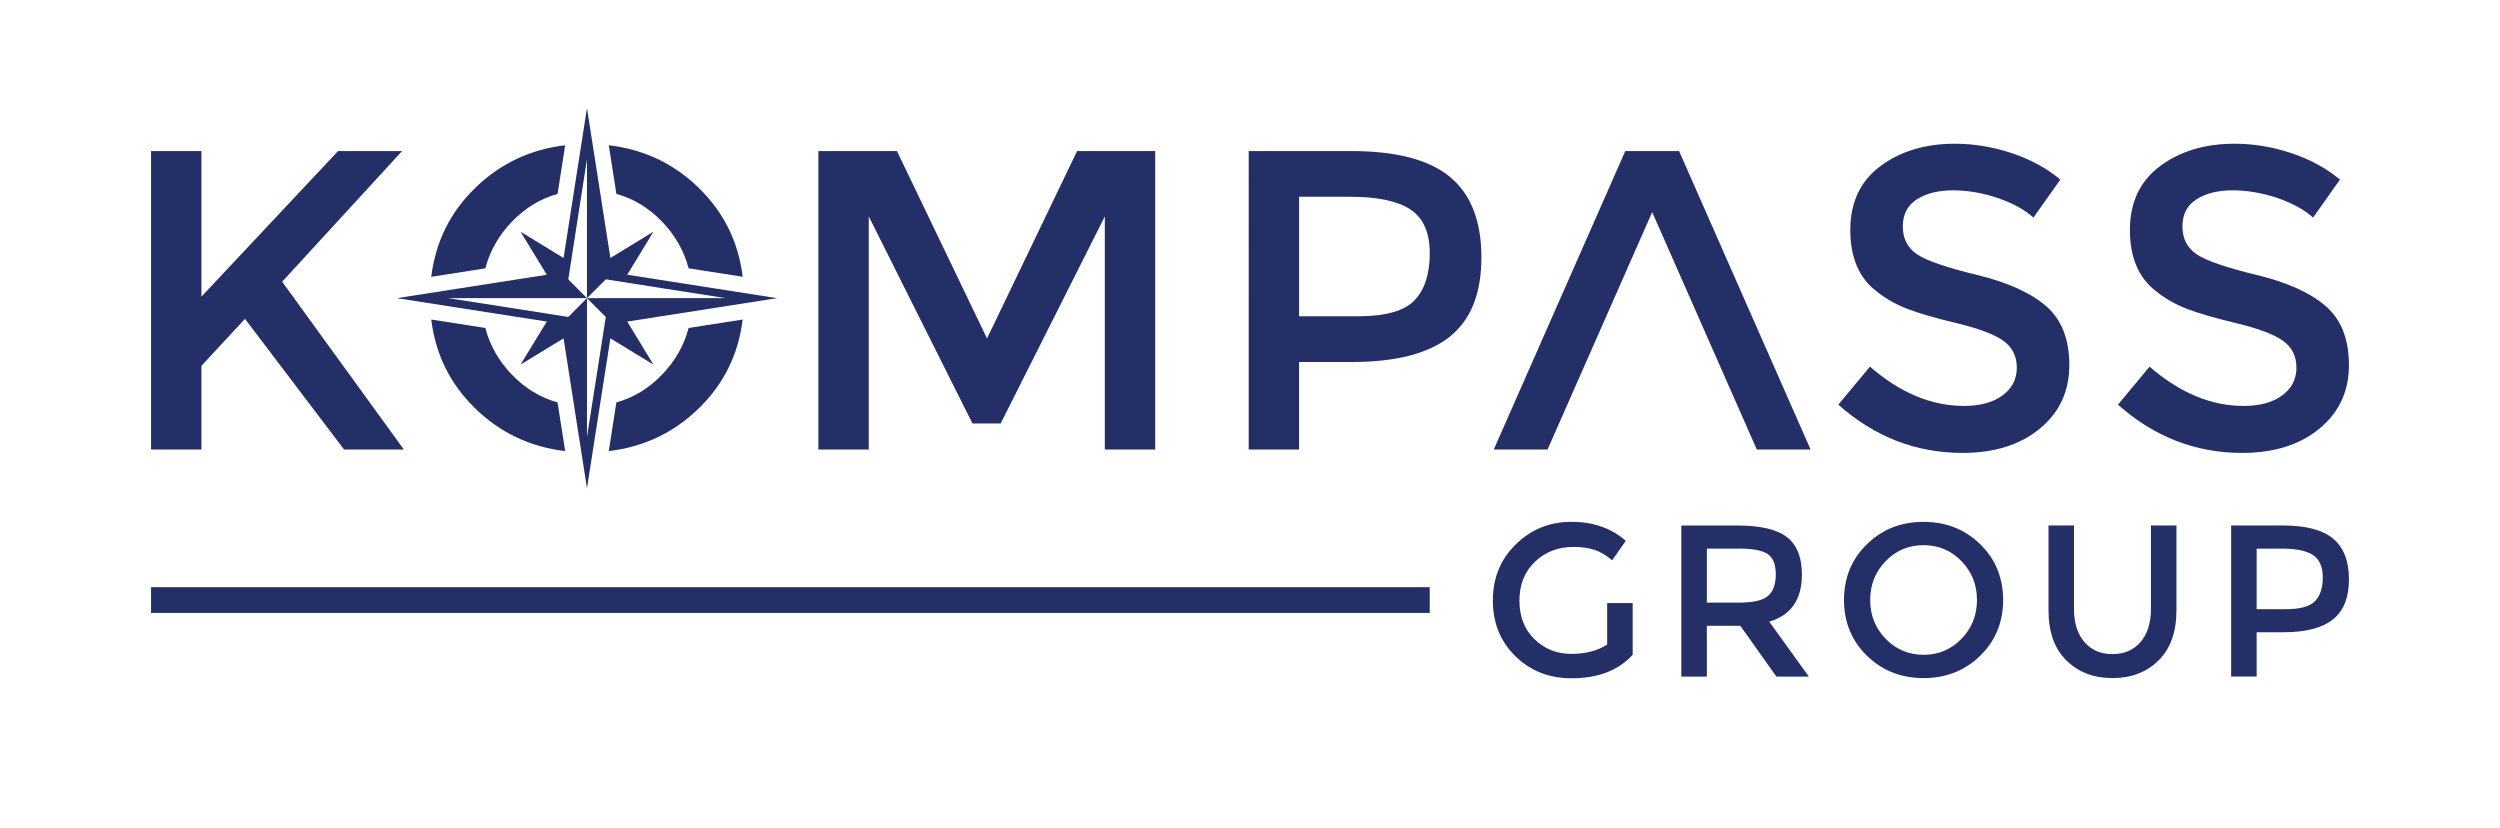 <svg xmlns="http://www.w3.org/2000/svg" xml:space="preserve" id="Ebene_1" x="0" y="0" style="enable-background:new 0 0 763.62 252.8" version="1.1" viewBox="0 0 763.62 252.8"><style type="text/css">.st0{fill:#232f66}</style><g><path d="M46.14 46.14h15.39v44.47l41.73-44.47h19.56L86.18 86.05l37.17 51.25h-18.26L74.83 97.39l-13.3 14.35v25.56H46.14V46.14zM265.36 137.3h-15.39V46.14h24l27.51 57.25L329 46.14h23.86v91.16h-15.39V66.1l-31.82 63.25h-8.61L265.36 66.1v71.2zM442.97 54.1c6.35 5.3 9.52 13.48 9.52 24.52s-3.24 19.13-9.72 24.26-16.41 7.69-29.8 7.69H396.8v26.73h-15.39V46.14h31.3c13.83 0 23.92 2.66 30.26 7.96zm-10.88 37.62c3.08-3.26 4.63-8.04 4.63-14.35 0-6.3-1.96-10.76-5.87-13.36-3.91-2.61-10.04-3.91-18.39-3.91h-15.65v36.51h17.86c8.53 0 14.33-1.63 17.42-4.89zM596.53 58.14c-4.48 0-8.15.91-11.02 2.74-2.87 1.83-4.3 4.58-4.3 8.28 0 3.7 1.43 6.52 4.3 8.48 2.87 1.96 8.98 4.07 18.32 6.33 9.35 2.26 16.39 5.43 21.13 9.52 4.74 4.09 7.11 10.11 7.11 18.06s-3 14.41-9 19.36c-6 4.96-13.87 7.43-23.6 7.43-14.26 0-26.91-4.91-37.95-14.74l9.65-11.61c9.21 8 18.78 12 28.69 12 4.95 0 8.89-1.06 11.8-3.2 2.91-2.13 4.37-4.95 4.37-8.48s-1.37-6.26-4.11-8.22c-2.74-1.96-7.46-3.74-14.15-5.35-6.7-1.61-11.78-3.08-15.26-4.43-3.48-1.35-6.56-3.11-9.26-5.28-5.39-4.08-8.08-10.34-8.08-18.78 0-8.43 3.07-14.93 9.19-19.5 6.13-4.56 13.71-6.85 22.76-6.85 5.82 0 11.61.96 17.34 2.87 5.74 1.91 10.69 4.61 14.87 8.08l-8.22 11.61c-2.7-2.43-6.35-4.43-10.95-6-4.61-1.54-9.16-2.32-13.63-2.32zM681.94 58.14c-4.48 0-8.15.91-11.02 2.74-2.87 1.83-4.3 4.58-4.3 8.28 0 3.7 1.43 6.52 4.3 8.48 2.87 1.96 8.98 4.07 18.32 6.33 9.35 2.26 16.39 5.43 21.13 9.52 4.74 4.09 7.11 10.11 7.11 18.06s-3 14.41-9 19.36c-6 4.96-13.87 7.43-23.6 7.43-14.26 0-26.91-4.91-37.95-14.74l9.65-11.61c9.21 8 18.78 12 28.69 12 4.95 0 8.89-1.06 11.8-3.2 2.91-2.13 4.37-4.95 4.37-8.48s-1.37-6.26-4.11-8.22c-2.74-1.96-7.46-3.74-14.15-5.35-6.7-1.61-11.78-3.08-15.26-4.43-3.48-1.35-6.56-3.11-9.26-5.28-5.39-4.08-8.08-10.34-8.08-18.78 0-8.43 3.07-14.93 9.19-19.5 6.13-4.56 13.71-6.85 22.76-6.85 5.82 0 11.61.96 17.34 2.87 5.74 1.91 10.69 4.61 14.87 8.08l-8.22 11.61c-2.7-2.43-6.35-4.43-10.95-6-4.61-1.54-9.15-2.32-13.63-2.32zM490.91 184.21h7.79v15.78c-4.36 4.8-10.58 7.19-18.68 7.19-6.82 0-12.53-2.24-17.13-6.73s-6.9-10.17-6.9-17.03c0-6.86 2.34-12.59 7.03-17.17 4.69-4.58 10.35-6.86 17-6.86 6.64 0 12.17 1.94 16.57 5.81l-4.16 5.94c-1.81-1.54-3.62-2.61-5.45-3.2-1.83-.59-3.95-.89-6.37-.89-4.67 0-8.58 1.51-11.75 4.52-3.17 3.02-4.75 6.98-4.75 11.88 0 4.91 1.54 8.85 4.62 11.82 3.08 2.97 6.81 4.46 11.19 4.46s8.04-.95 10.99-2.84v-12.68zM550.39 175.5c0 7.61-3.32 12.41-9.97 14.39l12.08 16.77h-9.9l-11.02-15.51h-10.23v15.51h-7.79v-46.14h17.16c7.04 0 12.08 1.19 15.12 3.56 3.04 2.37 4.55 6.18 4.55 11.42zm-10.36 6.53c1.58-1.36 2.38-3.55 2.38-6.57 0-3.01-.81-5.08-2.44-6.21-1.63-1.12-4.53-1.68-8.71-1.68h-9.9v16.5h9.71c4.38.01 7.37-.67 8.96-2.04zM604.85 200.29c-4.67 4.56-10.43 6.83-17.3 6.83-6.86 0-12.63-2.28-17.3-6.83-4.67-4.56-7-10.23-7-17.03 0-6.8 2.33-12.48 7-17.03 4.67-4.56 10.43-6.83 17.3-6.83 6.87 0 12.63 2.28 17.3 6.83 4.66 4.55 7 10.23 7 17.03 0 6.8-2.33 12.47-7 17.03zm-5.71-28.88c-3.15-3.26-7.01-4.89-11.59-4.89s-8.44 1.63-11.59 4.89c-3.15 3.26-4.72 7.21-4.72 11.85s1.57 8.59 4.72 11.85c3.15 3.26 7.01 4.89 11.59 4.89s8.44-1.63 11.59-4.89c3.15-3.26 4.72-7.21 4.72-11.85 0-4.65-1.57-8.6-4.72-11.85zM636.67 196.09c2.11 2.47 4.97 3.7 8.58 3.7 3.61 0 6.47-1.23 8.58-3.7 2.11-2.46 3.17-5.81 3.17-10.03v-25.55h7.79v25.88c0 6.64-1.83 11.76-5.48 15.35-3.65 3.59-8.34 5.38-14.06 5.38-5.72 0-10.41-1.79-14.06-5.38-3.65-3.59-5.48-8.7-5.48-15.35v-25.88h7.79v25.55c0 4.23 1.06 7.57 3.17 10.03zM712.66 164.54c3.21 2.68 4.82 6.82 4.82 12.41s-1.64 9.68-4.92 12.28c-3.28 2.6-8.31 3.89-15.08 3.89h-8.19v13.53h-7.79v-46.14h15.84c7 0 12.11 1.35 15.32 4.03zm-5.51 19.05c1.56-1.65 2.34-4.07 2.34-7.26s-.99-5.45-2.97-6.77c-1.98-1.32-5.08-1.98-9.31-1.98h-7.92v18.49h9.04c4.32-.01 7.26-.83 8.82-2.48zM46.14 179.36h390.57v7.85H46.14z" class="st0"/><g><g><path d="M148.24 81.97c1.41-5.34 4.12-10.12 8.16-14.3 4.04-4.18 8.68-6.98 13.91-8.44l2.32-14.86c-10.66 1.26-19.85 5.59-27.51 13.06-7.68 7.49-12.1 16.55-13.39 27.12l16.51-2.58zM210.34 100.18c-1.41 5.34-4.12 10.12-8.16 14.3-4.04 4.18-8.68 6.98-13.91 8.44l-2.32 14.86c10.66-1.26 19.85-5.59 27.51-13.06 7.67-7.49 12.1-16.55 13.39-27.12l-16.51 2.58zM188.27 59.22c5.23 1.46 9.87 4.26 13.91 8.44 4.04 4.18 6.75 8.96 8.16 14.3l16.51 2.58c-1.28-10.57-5.71-19.62-13.39-27.12-7.66-7.48-16.85-11.8-27.51-13.06l2.32 14.86zM170.31 122.92c-5.23-1.46-9.87-4.26-13.91-8.44-4.04-4.18-6.75-8.96-8.16-14.3l-16.51-2.58c1.28 10.57 5.71 19.62 13.39 27.12 7.66 7.48 16.84 11.8 27.51 13.06l-2.32-14.86z" class="st0"/></g><path d="m237.35 91.07-45.76-7.15 7.99-13.14-13.14 8.02-7.15-45.79-7.15 45.79L159 70.78l8.02 13.14-45.79 7.15 45.79 7.15-8.02 13.14 13.14-8.02 7.15 45.79 7.15-45.79 13.14 8.02-7.99-13.14 45.76-7.15zm-52.31 5.75c-.59 3.81-5.05 32.21-5.75 36.66V91.07l-5.72 5.75c-3.8-.66-32.21-5.04-36.66-5.75h42.38l-5.72-5.75h.02c.56-3.81 5.01-32.21 5.7-36.66v42.41l5.75-5.75c3.82.65 32.19 5.04 36.66 5.75h-42.41l5.75 5.75z" class="st0"/></g><path d="M512.87 46.14h-16.43l-40.17 91.16h16.43l31.96-72.51 31.95 72.51h16.43z" class="st0"/></g></svg>